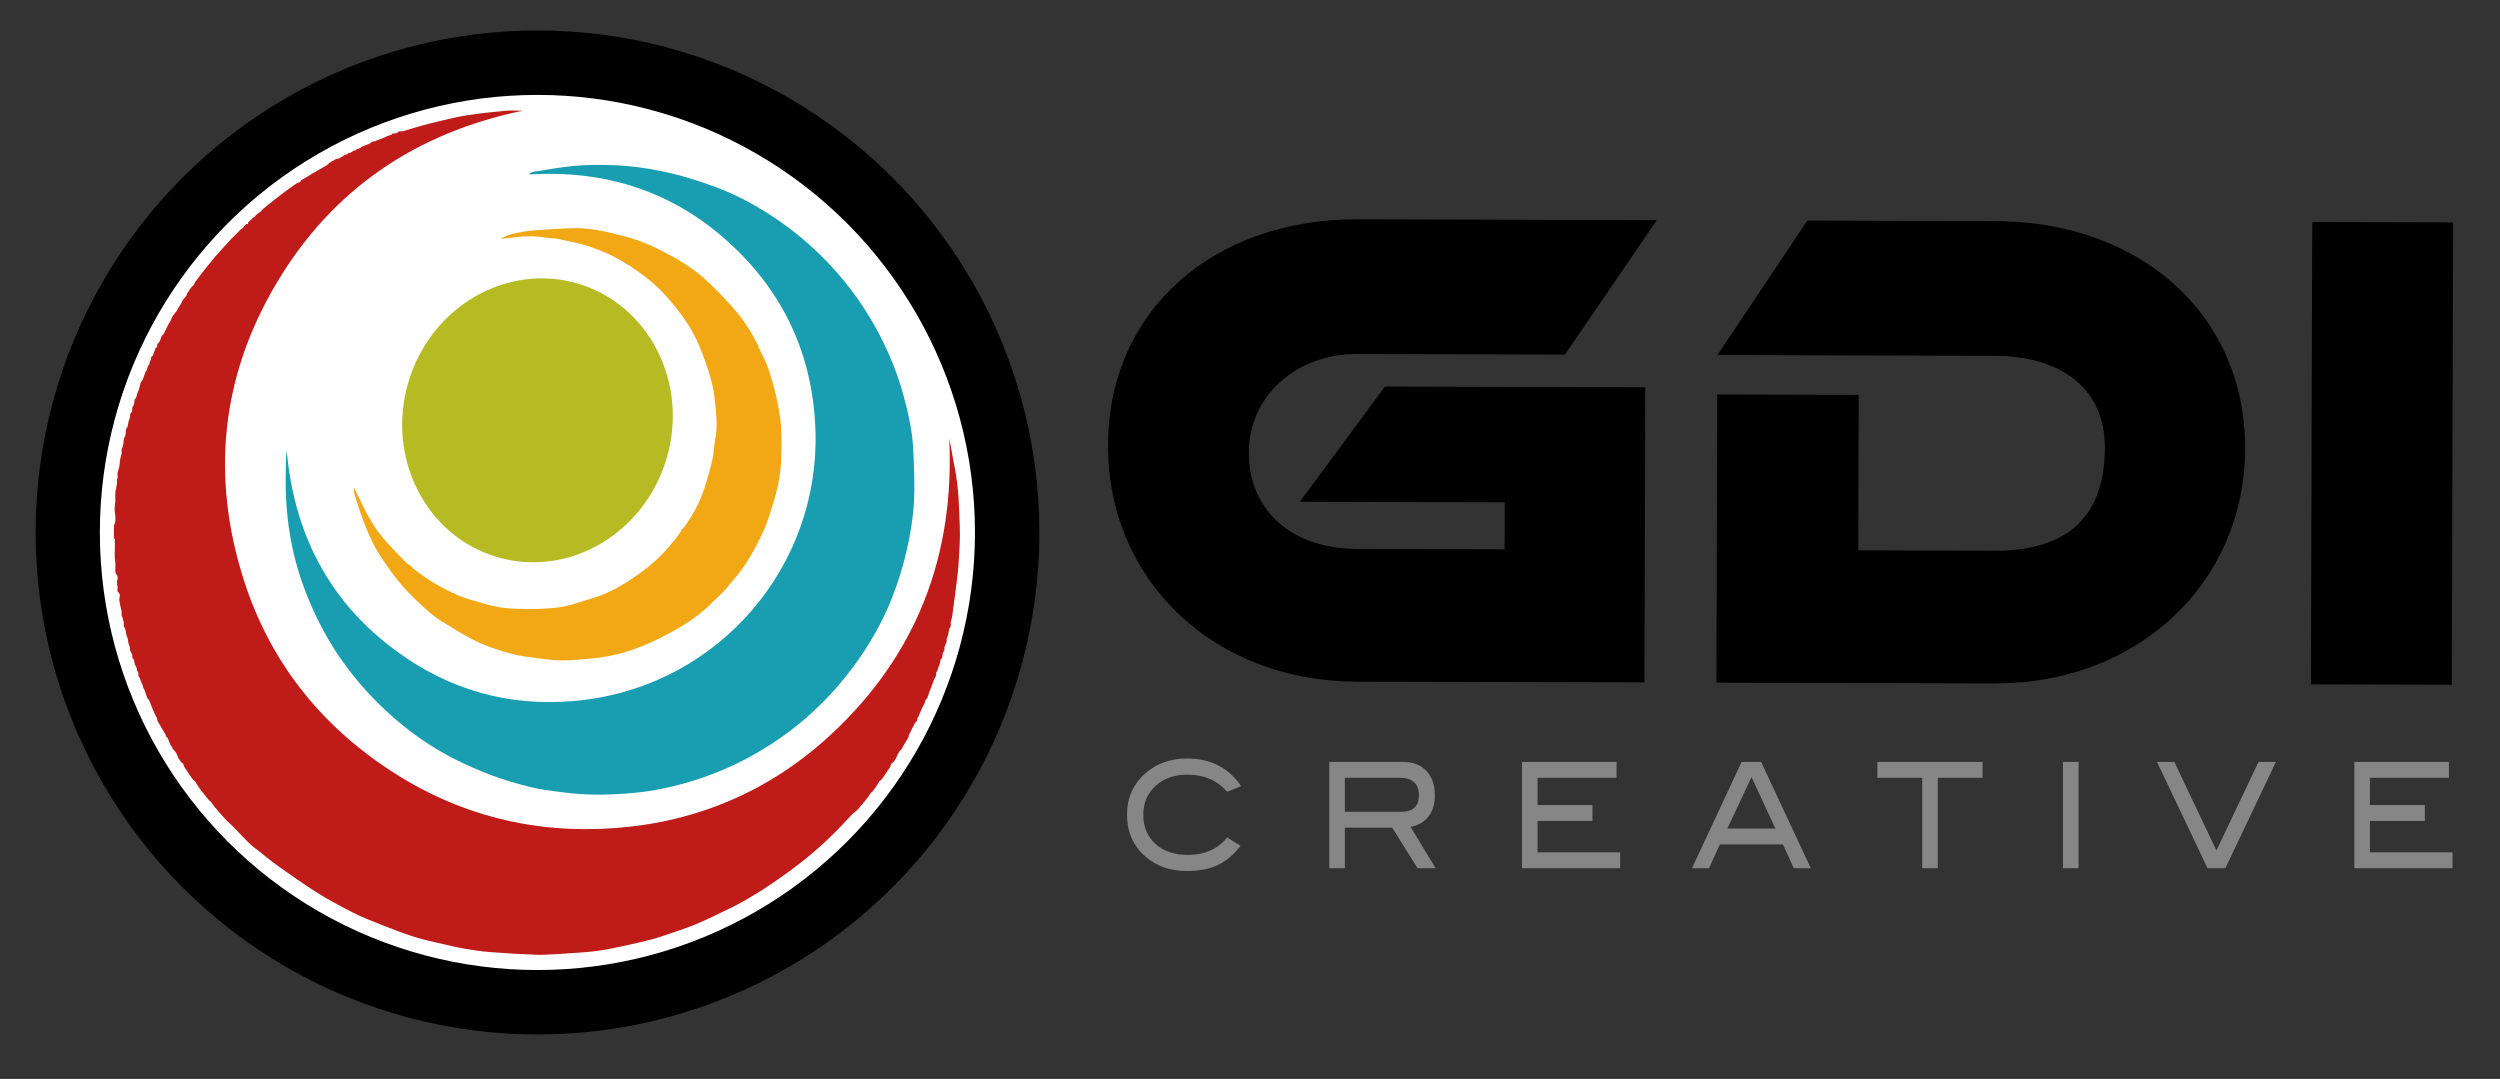 <?xml version="1.0" encoding="utf-8"?>
<!-- Generator: Adobe Illustrator 25.4.1, SVG Export Plug-In . SVG Version: 6.00 Build 0)  -->
<svg version="1.1" id="Layer_1" xmlns="http://www.w3.org/2000/svg" xmlns:xlink="http://www.w3.org/1999/xlink" x="0px" y="0px"
	 viewBox="0 0 586.89 253.28" style="enable-background:new 0 0 586.89 253.28;" xml:space="preserve">
<rect x="0" y="0" width="586.89" height="253.28" fill="#333333" stroke="none"/>
<style type="text/css">
	.st0{fill:#FFFFFF;}
	.st1{enable-background:new    ;}
	.st2{fill:#BF1B18;}
	.st3{fill:#189DB1;}
	.st4{fill:#F2A714;}
	.st5{fill:#B6BB24;}
	.st6{opacity:0.84;}
	.st7{fill:#969696;}
</style>
<ellipse cx="126.18" cy="125" rx="117.82" ry="117.85"/>
<circle class="st0" cx="126.16" cy="125" r="102.72"/>
<g class="st1">
	<path d="M318.35,160.02c-33.64-0.1-58.33-24.01-58.24-55.49c0.09-31.8,24.91-53.14,58.55-53.05l70.28,0.2l-21.56,31.57l-48.81-0.14
		c-14.31-0.04-25.36,9.82-25.4,23.13c-0.04,13.79,10.39,22.58,25.27,22.62l34.78,0.1l0.03-11.03l-48.1-0.14l19.97-27.04l61.12,0.17
		l-0.2,69.27L318.35,160.02z"/>
	<path d="M402.94,160.26l0.19-67.65l33.21,0.09l-0.1,36.5l32.06,0.09c15.03,0.04,25.78-6.25,25.83-24.1
		c0.04-14.76-11.25-21.61-25.7-21.65l-65.27-0.19l21.13-31.57l44.23,0.13c34.07,0.1,58.63,22.07,58.54,53.38
		c-0.09,31.47-25.06,55.25-58.85,55.15L402.94,160.26z"/>
	<path d="M542.5,160.65l0.31-108.53l33.07,0.09l-0.31,108.53L542.5,160.65z"/>
</g>
<path class="st2" d="M93.45,30.92c0.11-0.03,0.22-0.05,0.34-0.08c0.3-0.02,0.61,0.02,0.89-0.06c1.37-0.39,2.72-0.84,4.1-1.22
	c1.59-0.44,3.18-0.85,4.79-1.22c2.02-0.46,4.03-0.97,6.07-1.28c2.94-0.44,5.9-0.78,8.87-1.05c1.38-0.13,2.78-0.02,4.18-0.02
	C97.67,31.2,78.12,44.34,65,66.33c-13.16,22.06-15.53,45.65-7.71,69.99c6.03,18.79,17.69,33.62,34.22,44.48
	c16.12,10.59,33.94,15.04,53.08,13.58c19.27-1.47,36.27-8.77,50.46-21.92c20.17-18.69,29.09-42.06,27.79-69.48
	c0.52,2.32,0.83,4.63,1.3,6.91c0.93,4.6,1.02,9.28,1.18,13.93c0.1,3.01-0.12,6.03-0.33,9.04c-0.16,2.28-0.51,4.54-0.79,6.81
	c-0.21,1.7-0.45,3.4-0.68,5.09c-0.12,0.49-0.24,0.98-0.36,1.46c0.03,0.12,0.05,0.23,0.08,0.35c-0.04,0.24-0.08,0.49-0.13,0.73
	c-0.04-0.03-0.08-0.03-0.13,0c-0.06,0.19-0.13,0.38-0.19,0.57c-0.08,0.41-0.16,0.82-0.23,1.24c-0.11,0.32-0.22,0.63-0.33,0.95
	c0.01,0.12,0.02,0.23,0.03,0.35c-0.02,0.12-0.04,0.24-0.06,0.36c-0.05,0.1-0.1,0.21-0.15,0.31c-0.12,0.32-0.24,0.64-0.36,0.96
	c0.01,0.13,0.03,0.25,0.04,0.38c-0.03,0.17-0.06,0.34-0.1,0.51c-0.04-0.03-0.07-0.03-0.11,0c-0.06,0.13-0.13,0.26-0.19,0.38
	c-0.05,0.31-0.09,0.62-0.14,0.93c-0.02,0.11-0.05,0.22-0.07,0.33c-0.05-0.03-0.09-0.03-0.14,0c-0.06,0.12-0.12,0.25-0.18,0.37
	c-0.08,0.36-0.16,0.71-0.24,1.07c-0.11,0.25-0.21,0.5-0.32,0.75c-0.06,0.23-0.12,0.47-0.17,0.7c-0.09,0.13-0.19,0.26-0.28,0.39
	c-0.02,0.25-0.04,0.5-0.05,0.74c-0.03,0.11-0.05,0.22-0.08,0.33c-0.04-0.03-0.08-0.03-0.12,0c-0.13,0.31-0.25,0.61-0.38,0.92
	c-0.06,0.18-0.11,0.35-0.17,0.53c-0.07,0.13-0.13,0.26-0.2,0.38c-0.06,0.23-0.12,0.45-0.18,0.68c-0.12,0.26-0.25,0.52-0.37,0.78
	c-0.05,0.17-0.1,0.35-0.15,0.52c-0.09,0.25-0.19,0.51-0.28,0.76c-0.05,0.17-0.09,0.34-0.14,0.51c-0.04-0.03-0.08-0.04-0.12-0.01
	c-0.1,0.13-0.2,0.26-0.3,0.38c-0.08,0.3-0.17,0.59-0.25,0.89c-0.09,0.13-0.18,0.25-0.27,0.38c-0.39,0.9-0.78,1.79-1.16,2.69
	c-0.06,0.07-0.13,0.14-0.19,0.21c-0.02,0.16-0.04,0.32-0.05,0.48c-0.04,0.12-0.08,0.24-0.12,0.36c-0.06,0.02-0.13,0.04-0.19,0.06
	c-0.09,0.13-0.18,0.25-0.27,0.38c-0.39,0.78-0.79,1.57-1.18,2.35c-0.08,0.13-0.15,0.26-0.23,0.38c0,0.1,0,0.19,0,0.29
	c-0.04,0.12-0.09,0.24-0.13,0.35c-0.44,0.73-0.88,1.46-1.31,2.19c-0.05,0.12-0.1,0.23-0.15,0.35c-0.18,0.2-0.36,0.4-0.54,0.6
	c-0.18,0.31-0.37,0.62-0.55,0.92c-0.08,0.2-0.16,0.4-0.24,0.6c-0.04,0.08-0.08,0.16-0.12,0.24c-0.13,0.18-0.26,0.37-0.39,0.55
	c-0.03,0.07-0.05,0.13-0.08,0.2c-0.07,0.05-0.14,0.1-0.22,0.15c-0.11,0.08-0.22,0.17-0.33,0.25c-0.1,0.26-0.2,0.52-0.3,0.78
	c-0.04,0.08-0.08,0.16-0.13,0.24c-0.13,0.18-0.27,0.36-0.4,0.54c-0.03,0.06-0.07,0.12-0.1,0.18c-0.33,0.48-0.66,0.97-0.99,1.45
	c-0.03,0.06-0.07,0.12-0.1,0.18c-0.09,0.11-0.18,0.21-0.27,0.32l-0.05,0.07c-0.08,0.06-0.16,0.13-0.25,0.19
	c-0.07,0.07-0.15,0.14-0.22,0.2c-0.32,0.5-0.63,1-0.95,1.5c-0.02,0.03-0.04,0.06-0.07,0.08c-0.09,0.13-0.17,0.25-0.26,0.38
	c-0.14,0.19-0.28,0.37-0.42,0.56l-0.03-0.04h-0.05c-0.13,0.15-0.27,0.29-0.4,0.44c-0.13,0.22-0.26,0.44-0.39,0.66
	c-0.04,0.06-0.07,0.12-0.11,0.18c-0.09,0.1-0.19,0.2-0.28,0.3c-0.21,0.26-0.41,0.53-0.62,0.79c-0.32,0.38-0.64,0.75-0.96,1.13
	c-0.02,0.05-0.06,0.1-0.09,0.15c-0.14,0.15-0.28,0.29-0.42,0.44c-0.06,0.08-0.13,0.16-0.19,0.25c-0.03-0.04-0.05-0.08-0.08-0.11
	c-0.02,0.08-0.05,0.16-0.07,0.24l-0.01,0.01c-0.36,0.29-0.77,0.53-1.08,0.87c-3.41,3.78-7.05,7.32-11.01,10.5
	c-2.41,1.93-4.92,3.75-7.47,5.5c-2.24,1.54-4.56,2.97-6.91,4.32c-1.94,1.11-3.99,2.05-6.01,3.03c-1.71,0.83-3.43,1.66-5.19,2.39
	c-1.54,0.64-3.12,1.17-4.7,1.71c-1.75,0.6-3.5,1.25-5.29,1.74c-2.36,0.64-4.76,1.18-7.15,1.69c-2.2,0.47-4.4,0.94-6.63,1.21
	c-2.56,0.31-5.16,0.41-7.74,0.6c-0.12,0.01-0.24,0.03-0.36,0.03c-1.86,0.07-3.73,0.26-5.59,0.2c-3.63-0.13-7.27-0.35-10.89-0.63
	c-1.94-0.15-3.88-0.42-5.8-0.76c-2.15-0.38-4.28-0.88-6.4-1.38c-2.01-0.47-4.03-0.92-5.99-1.56c-2.55-0.83-5.06-1.8-7.55-2.79
	c-2.18-0.87-4.38-1.73-6.47-2.79c-2.85-1.45-5.69-2.97-8.4-4.67c-3.14-1.97-6.16-4.13-9.19-6.27c-1.59-1.12-3.08-2.39-4.61-3.59
	c-0.4-0.3-0.81-0.61-1.21-0.91c-0.24-0.22-0.48-0.43-0.72-0.65c-0.1-0.09-0.2-0.19-0.3-0.28c-0.03-0.01-0.06-0.03-0.08-0.06
	c-1.32-1.36-2.63-2.73-3.95-4.08c-0.33-0.33-0.7-0.62-1.05-0.94c-0.03-0.02-0.05-0.04-0.06-0.08c-0.3-0.33-0.61-0.66-0.91-0.99
	l-0.02-0.03c-0.21-0.24-0.42-0.48-0.63-0.72c-0.03-0.02-0.06-0.04-0.08-0.07c-0.09-0.1-0.19-0.19-0.28-0.29
	c-0.06-0.09-0.12-0.18-0.18-0.27c-0.08-0.09-0.16-0.18-0.25-0.27c-0.04-0.03-0.07-0.07-0.09-0.11c-0.14-0.15-0.28-0.29-0.42-0.44
	c-0.04-0.05-0.07-0.1-0.1-0.15c-0.24-0.35-0.48-0.71-0.73-1.06c-0.19-0.15-0.38-0.31-0.56-0.46c-0.1-0.13-0.19-0.27-0.29-0.4
	c-0.09-0.1-0.19-0.19-0.28-0.29c-0.04-0.06-0.07-0.12-0.11-0.18c-0.15-0.18-0.31-0.36-0.46-0.54c-0.03-0.05-0.07-0.11-0.1-0.16
	c-0.15-0.19-0.3-0.38-0.45-0.56c-0.09-0.12-0.18-0.24-0.27-0.35c-0.09-0.12-0.17-0.25-0.26-0.37c-0.03-0.02-0.06-0.05-0.07-0.08
	c-0.32-0.5-0.63-1-0.95-1.5c-0.07-0.07-0.15-0.14-0.22-0.2c-0.08-0.06-0.16-0.13-0.25-0.19l-0.05-0.07
	c-0.09-0.11-0.18-0.22-0.27-0.32c-0.04-0.06-0.07-0.12-0.11-0.18c-0.33-0.48-0.66-0.97-0.99-1.45c-0.03-0.06-0.07-0.12-0.1-0.18
	c-0.13-0.18-0.27-0.37-0.4-0.55c-0.04-0.08-0.08-0.16-0.12-0.24c-0.1-0.26-0.21-0.52-0.31-0.78c-0.11-0.09-0.21-0.17-0.32-0.26
	c-0.05-0.02-0.09-0.03-0.14-0.02c-0.05-0.11-0.1-0.23-0.15-0.34c-0.13-0.18-0.26-0.37-0.39-0.55c-0.04-0.08-0.08-0.16-0.12-0.24
	c-0.14-0.32-0.28-0.64-0.42-0.96c-0.13-0.19-0.25-0.37-0.38-0.56c-0.07-0.07-0.14-0.13-0.21-0.2c-0.03-0.04-0.06-0.07-0.08-0.12
	c-0.08-0.09-0.16-0.18-0.23-0.28c-0.05-0.12-0.1-0.24-0.15-0.35c-0.13-0.18-0.26-0.37-0.39-0.55c-0.05-0.12-0.1-0.24-0.15-0.37
	c-0.15-0.4-0.31-0.8-0.46-1.19c-0.14-0.14-0.29-0.27-0.43-0.41l-0.02-0.02c0-0.1,0-0.19,0-0.29c-0.08-0.13-0.15-0.25-0.23-0.38
	c-0.55-0.93-1.09-1.86-1.64-2.79c-0.04-0.12-0.08-0.24-0.13-0.36c-0.02-0.16-0.04-0.32-0.05-0.48c-0.06-0.07-0.13-0.14-0.19-0.21
	c-0.17-0.35-0.34-0.7-0.51-1.05c-0.13-0.3-0.25-0.6-0.38-0.9c-0.26-0.67-0.53-1.33-0.79-2c-0.1-0.13-0.2-0.26-0.29-0.38
	c-0.04-0.03-0.08-0.03-0.12,0.01c-0.05-0.17-0.1-0.34-0.14-0.51c-0.09-0.25-0.19-0.51-0.28-0.76c-0.05-0.17-0.1-0.35-0.15-0.52
	c-0.13-0.26-0.25-0.52-0.38-0.77c-0.06-0.23-0.12-0.46-0.18-0.68c-0.07-0.13-0.13-0.25-0.2-0.38l0,0c-0.18-0.49-0.37-0.98-0.55-1.46
	c-0.04-0.03-0.08-0.03-0.12,0c-0.03-0.11-0.06-0.22-0.09-0.33c-0.02-0.25-0.04-0.5-0.05-0.74c-0.09-0.13-0.19-0.26-0.28-0.39
	c-0.04-0.23-0.07-0.47-0.11-0.7c-0.13-0.25-0.26-0.5-0.39-0.75c-0.08-0.36-0.16-0.71-0.24-1.07c-0.06-0.12-0.12-0.25-0.18-0.37
	c-0.05-0.03-0.09-0.03-0.14,0c-0.02-0.11-0.05-0.22-0.07-0.33c0.01-0.13,0.02-0.26,0.03-0.39c-0.12-0.31-0.24-0.62-0.37-0.92
	c-0.04-0.03-0.08-0.03-0.11,0c-0.03-0.17-0.06-0.34-0.1-0.51c0.01-0.13,0.03-0.25,0.04-0.38c-0.12-0.32-0.24-0.64-0.35-0.96
	c-0.07-0.41-0.14-0.81-0.21-1.22c-0.1-0.25-0.19-0.5-0.29-0.75c-0.08-0.41-0.16-0.82-0.23-1.24c-0.06-0.19-0.13-0.38-0.19-0.57
	c-0.04-0.03-0.09-0.03-0.13,0c-0.04-0.22-0.07-0.45-0.11-0.67c0.02-0.13,0.04-0.27,0.06-0.4c-0.12-0.44-0.24-0.87-0.35-1.31
	c-0.05-0.11-0.1-0.22-0.15-0.33c-0.02-0.12-0.04-0.24-0.05-0.36c0.01-0.24,0.01-0.48,0.02-0.72c-0.12-0.5-0.24-1-0.35-1.5
	c-0.01-0.11-0.01-0.21-0.02-0.32c-0.05-0.15-0.09-0.3-0.14-0.45c-0.01-0.27-0.01-0.54-0.02-0.81c0.22-0.6,0.17-1.13-0.41-1.52
	c-0.02-0.17-0.03-0.33-0.05-0.5c0.03-0.18,0.05-0.35,0.08-0.53c-0.05-0.21-0.09-0.42-0.14-0.63c-0.01-0.27-0.02-0.54-0.02-0.82
	c0.21-0.68,0.27-1.32-0.36-1.84c-0.02-0.29-0.04-0.58-0.06-0.86c0.01-0.43,0.03-0.86,0.04-1.3c-0.05-0.51-0.1-1.01-0.16-1.52
	c0-0.22-0.01-0.43-0.01-0.65c0.02-1.21,0.05-2.42,0.06-3.63c0-0.08-0.16-0.16-0.25-0.23c0-1,0-2,0-3c0.59-1.14,0.31-2.32,0.18-3.5
	c0-0.28,0.01-0.56,0.01-0.83c0.05-0.51,0.1-1.01,0.16-1.52c-0.01-0.43-0.03-0.87-0.04-1.3c0.02-0.35,0.05-0.69,0.07-1.04
	c0.05-0.13,0.1-0.26,0.15-0.38c0-0.11,0.01-0.22,0.01-0.33c0.06-0.31,0.12-0.63,0.18-0.94c0.01-0.33,0.02-0.66,0.03-0.99
	c0.04-0.15,0.09-0.3,0.13-0.45c-0.01-0.37-0.02-0.73-0.03-1.1c0-0.04,0.01-0.07,0.03-0.11c0.13-0.45,0.26-0.89,0.39-1.34
	c0.07-0.58,0.13-1.17,0.2-1.75c0.11-0.44,0.22-0.88,0.34-1.33c0-0.3,0-0.6,0-0.9c0.02-0.12,0.04-0.25,0.05-0.37
	c0.05-0.05,0.09-0.1,0.14-0.15c0.06-0.19,0.13-0.39,0.19-0.58c0.04-0.43,0.09-0.86,0.13-1.29c0.02-0.17,0.05-0.34,0.07-0.51
	l0.07,0.02l0.07-0.02c0.07-0.25,0.15-0.5,0.22-0.75c0.03-0.31,0.06-0.63,0.08-0.94c0.03-0.16,0.06-0.33,0.09-0.49l0.07,0.02
	l0.08-0.02c0.06-0.19,0.13-0.37,0.19-0.56c0.06-0.35,0.13-0.7,0.19-1.04c0.11-0.31,0.23-0.63,0.34-0.94c0-0.18,0-0.37,0-0.55
	c0.02-0.12,0.04-0.23,0.06-0.35l0.07,0.02l0.06-0.03c0.1-0.18,0.2-0.36,0.31-0.55c0.01-0.25,0.01-0.5,0.02-0.76
	c0.02-0.11,0.05-0.22,0.07-0.33l0.08,0.02l0.07-0.03c0.07-0.18,0.14-0.37,0.2-0.55c0.04-0.31,0.08-0.62,0.12-0.93
	c0.03-0.11,0.05-0.21,0.08-0.32l0.07,0.03l0.07-0.02c0.06-0.13,0.12-0.25,0.19-0.38c0.06-0.24,0.12-0.48,0.18-0.72
	c0.13-0.31,0.26-0.61,0.38-0.92c0.13-0.46,0.26-0.93,0.38-1.39c0.04-0.18,0.09-0.35,0.13-0.53c0.07-0.07,0.14-0.14,0.21-0.2
	c0.09-0.14,0.18-0.28,0.27-0.41c0.21-0.6,0.41-1.2,0.62-1.81c0.1-0.12,0.19-0.25,0.29-0.37c0.09-0.3,0.17-0.6,0.26-0.9
	c0.09-0.12,0.19-0.24,0.28-0.37c0.09-0.3,0.17-0.6,0.26-0.9c0.07-0.12,0.13-0.25,0.2-0.37c0-0.12-0.01-0.23-0.01-0.35
	c0.03-0.08,0.07-0.17,0.1-0.25c0.13-0.1,0.25-0.2,0.37-0.31c0.16-0.46,0.31-0.92,0.47-1.38c0.04-0.12,0.09-0.24,0.13-0.36
	c0.06-0.02,0.12-0.05,0.18-0.07c0.07-0.13,0.14-0.25,0.21-0.38c0-0.1,0-0.21,0-0.31c0.02-0.06,0.05-0.12,0.07-0.17
	c0.17-0.2,0.35-0.4,0.52-0.6c0.13-0.38,0.26-0.76,0.39-1.14c0.04-0.1,0.08-0.2,0.12-0.3l0.07,0.02l0.07-0.02
	c0.1-0.12,0.2-0.25,0.3-0.37c0.26-0.54,0.52-1.08,0.79-1.61c0.12-0.25,0.24-0.49,0.37-0.74l0,0c0.12-0.18,0.24-0.37,0.37-0.55
	c0.14-0.33,0.28-0.66,0.42-0.99c0.04-0.07,0.07-0.14,0.11-0.21c0.24-0.32,0.49-0.64,0.73-0.96c0.06-0.07,0.12-0.13,0.18-0.2
	c0.24-0.43,0.48-0.85,0.73-1.28c0.12-0.18,0.24-0.36,0.36-0.54c0.14-0.28,0.27-0.57,0.41-0.85l0.02-0.02
	c0.22-0.26,0.43-0.51,0.65-0.77l0.01-0.01c0.08-0.12,0.16-0.25,0.24-0.37c0-0.08,0.01-0.16,0.01-0.23c0.04-0.07,0.08-0.15,0.12-0.22
	c0.13-0.18,0.27-0.36,0.4-0.55c0.03-0.06,0.06-0.12,0.08-0.18c0.15-0.19,0.29-0.39,0.44-0.58c0.02-0.04,0.05-0.07,0.09-0.1
	c0.15-0.16,0.31-0.31,0.46-0.47c0.13-0.22,0.25-0.44,0.38-0.66c0.03-0.06,0.06-0.13,0.09-0.19c0.15-0.19,0.3-0.37,0.45-0.56
	c0.03-0.06,0.07-0.11,0.1-0.17c0.09-0.11,0.19-0.22,0.28-0.33c0.05-0.07,0.09-0.14,0.14-0.22c0.44-0.57,0.89-1.14,1.33-1.71
	c0.08-0.1,0.15-0.19,0.23-0.29c0.46-0.55,0.91-1.1,1.37-1.64c0.03-0.06,0.07-0.11,0.1-0.17c0.21-0.25,0.41-0.5,0.62-0.75
	c0.1-0.11,0.2-0.22,0.31-0.33c0.15-0.16,0.3-0.33,0.45-0.49c0.06-0.09,0.12-0.18,0.18-0.26c0.11-0.11,0.23-0.22,0.34-0.34
	c0.18-0.2,0.37-0.41,0.55-0.61c0.34-0.38,0.69-0.75,1.03-1.13c0.03-0.03,0.06-0.05,0.1-0.06c0.11-0.12,0.21-0.23,0.31-0.35
	c0.07-0.09,0.14-0.18,0.21-0.27c0.1-0.11,0.21-0.21,0.31-0.32l0.02-0.02c0.13-0.13,0.26-0.27,0.39-0.4
	c0.02-0.04,0.05-0.07,0.09-0.09c0.15-0.15,0.3-0.3,0.46-0.45c0.02-0.04,0.05-0.07,0.09-0.1c0.13-0.13,0.27-0.27,0.4-0.4l0.01-0.01
	c0.18-0.18,0.35-0.35,0.53-0.53l0.01-0.01c0.13-0.14,0.26-0.27,0.4-0.41c0.02-0.04,0.05-0.06,0.09-0.08
	c0.07-0.02,0.14-0.03,0.21-0.05c0.07-0.07,0.14-0.14,0.21-0.21c0.02-0.07,0.03-0.13,0.05-0.2c0.02-0.04,0.05-0.07,0.08-0.09
	c0.09-0.09,0.18-0.18,0.27-0.27c0.1-0.07,0.19-0.14,0.29-0.21c0.11,0.03,0.23,0.06,0.34,0.09c0-0.14-0.01-0.27-0.01-0.41
	c0.03-0.05,0.07-0.09,0.11-0.13c0.36-0.33,0.72-0.66,1.08-0.99c0.14-0.09,0.27-0.18,0.41-0.27c0.03,0,0.05-0.01,0.08-0.01
	c-0.03,0.01-0.05,0.01-0.08,0.02c0.04-0.07,0.08-0.14,0.12-0.21c0.12-0.11,0.23-0.23,0.35-0.34l0.02-0.02
	c0.12-0.1,0.24-0.19,0.36-0.29l0.05-0.06c0.15-0.07,0.29-0.14,0.44-0.21c0.1-0.13,0.2-0.27,0.29-0.4c0.04-0.05,0.08-0.09,0.13-0.12
	c0.18-0.16,0.36-0.31,0.54-0.47c0.05-0.04,0.1-0.07,0.15-0.1c0.12-0.11,0.25-0.21,0.37-0.32l0.02-0.02c0.24-0.2,0.48-0.4,0.73-0.6
	c0.07-0.04,0.13-0.08,0.19-0.11c0.18-0.15,0.35-0.3,0.53-0.45c0.02-0.03,0.05-0.06,0.08-0.07c0.09-0.09,0.19-0.17,0.29-0.26
	c0.06-0.04,0.12-0.08,0.19-0.12c0.42-0.32,0.84-0.64,1.26-0.97c0.07-0.04,0.14-0.08,0.21-0.12c0.11-0.1,0.22-0.2,0.33-0.29
	c0.05-0.03,0.1-0.06,0.16-0.1c0.19-0.15,0.38-0.3,0.57-0.45c0.13-0.08,0.27-0.16,0.4-0.25c0.11-0.1,0.22-0.19,0.32-0.29
	c0.06-0.03,0.12-0.06,0.18-0.09c0.43-0.31,0.85-0.61,1.28-0.92c0.08-0.05,0.16-0.1,0.23-0.15c0.26-0.1,0.52-0.2,0.78-0.3
	c0.09-0.11,0.17-0.22,0.26-0.33v-0.05l-0.04-0.03c0.14-0.07,0.27-0.14,0.41-0.22c0.46-0.26,0.92-0.53,1.38-0.79
	c0.25-0.17,0.51-0.34,0.76-0.51c1.2-0.69,2.39-1.38,3.59-2.07c0.13-0.1,0.25-0.2,0.38-0.31c0.03-0.05,0.03-0.09,0-0.14
	c0.14-0.06,0.27-0.12,0.41-0.19c0.12-0.09,0.24-0.18,0.37-0.27c0.1-0.04,0.21-0.08,0.31-0.12c0.2-0.12,0.4-0.25,0.6-0.37
	c0.1-0.04,0.2-0.08,0.31-0.12c0.12,0.02,0.23,0.03,0.35,0.05c0.12-0.1,0.25-0.19,0.37-0.29c0.18-0.08,0.36-0.16,0.53-0.24
	c0.12-0.1,0.25-0.21,0.37-0.31c0.24-0.07,0.48-0.15,0.72-0.22c0.13-0.1,0.26-0.21,0.39-0.31c0.17-0.04,0.34-0.07,0.51-0.11
	c0.19-0.14,0.38-0.27,0.56-0.41c0.18-0.04,0.35-0.08,0.53-0.12c0.12-0.09,0.24-0.19,0.37-0.28c0.24-0.08,0.48-0.16,0.72-0.25
	c0.12-0.1,0.25-0.2,0.37-0.3c0.6-0.24,1.2-0.48,1.81-0.72c0.12-0.06,0.24-0.13,0.36-0.19c0.03-0.07,0.05-0.13,0.08-0.2
	c0.12-0.04,0.24-0.07,0.36-0.11c0.16-0.01,0.32-0.03,0.48-0.04c0.12-0.06,0.24-0.13,0.36-0.19c0.6-0.23,1.21-0.47,1.81-0.7
	c0.26-0.12,0.52-0.25,0.78-0.37c0.05,0.01,0.09,0,0.14-0.02c0.31-0.12,0.62-0.24,0.92-0.36c0.03-0.05,0.03-0.09-0.01-0.14
	c0.11-0.03,0.21-0.06,0.32-0.08c0.25-0.01,0.5-0.02,0.75-0.03c0.13-0.1,0.26-0.2,0.38-0.3C93.49,31,93.49,30.96,93.45,30.92z"/>
<path class="st3" d="M67.31,105.81c1.85,20.67,10.93,37.17,28.23,48.78c12.56,8.43,26.58,11.56,41.53,9.73
	c32.03-3.91,55.29-31.51,54.37-62.99c-0.52-17.76-7.38-32.71-20.53-44.59c-13.18-11.9-28.86-16.85-46.52-15.79
	c-0.03-0.08-0.05-0.17-0.08-0.25c0.34-0.13,0.67-0.34,1.03-0.39c3.16-0.48,6.31-1.08,9.48-1.37c2.76-0.25,5.56-0.26,8.33-0.19
	c2.56,0.07,5.13,0.27,7.66,0.65c2.91,0.44,5.82,0.99,8.66,1.76c3.07,0.83,6.11,1.84,9.09,2.97c4.32,1.64,8.37,3.82,12.26,6.33
	c5.22,3.37,9.94,7.33,14.17,11.87c4.49,4.81,8.25,10.13,11.32,15.94c2.47,4.68,4.44,9.56,5.82,14.65c1.14,4.19,2.09,8.44,2.27,12.79
	c0.17,4.13,0.39,8.27,0.14,12.39c-0.22,3.68-0.83,7.37-1.65,10.97c-0.82,3.62-1.92,7.21-3.25,10.68c-1.83,4.78-4.23,9.3-7.08,13.58
	c-3.3,4.95-7.09,9.46-11.43,13.5c-4.76,4.44-10.05,8.15-15.8,11.21c-4.6,2.45-9.4,4.35-14.4,5.78c-3.88,1.11-7.85,1.9-11.88,2.29
	c-5.73,0.56-11.45,0.65-17.17-0.14c-2.44-0.34-4.91-0.61-7.3-1.19c-3.06-0.75-6.11-1.63-9.06-2.73c-3.12-1.17-6.2-2.52-9.16-4.04
	c-5.25-2.69-10.04-6.07-14.46-9.99s-8.34-8.29-11.73-13.12c-3.1-4.42-5.64-9.16-7.71-14.16c-1.92-4.63-3.36-9.41-4.24-14.33
	c-0.56-3.13-0.9-6.32-1.07-9.5c-0.18-3.16-0.03-6.34-0.01-9.5C67.16,106.88,67.26,106.34,67.31,105.81z"/>
<path class="st4" d="M159.8,124.8c0.08-0.17,0.15-0.34,0.23-0.51c0.27-0.27,0.6-0.5,0.81-0.8c1.82-2.64,3.36-5.45,4.39-8.49
	c0.81-2.4,1.48-4.85,2.06-7.32c0.33-1.39,0.28-2.87,0.57-4.28c0.72-3.5,0.2-6.97-0.17-10.43c-0.21-1.97-0.75-3.94-1.36-5.83
	c-0.79-2.44-1.65-4.88-2.73-7.2c-1.32-2.85-3.09-5.45-5.07-7.92c-2.22-2.77-4.66-5.29-7.5-7.38c-2.05-1.51-4.19-2.95-6.44-4.14
	c-2.18-1.15-4.5-2.06-6.84-2.82c-2.23-0.72-4.56-1.12-6.87-1.61c-0.79-0.17-1.63-0.08-2.42-0.23c-2.91-0.55-5.81-0.41-8.71,0
	c-0.74,0.1-1.49,0.14-2.24,0.2c1.04-0.56,2.06-1,3.12-1.22c1.61-0.34,3.25-0.64,4.88-0.76c3.3-0.25,6.6-0.45,9.91-0.5
	c1.73-0.02,3.47,0.25,5.19,0.53c1.58,0.26,3.15,0.66,4.7,1.06c1.57,0.4,3.15,0.79,4.66,1.35c1.73,0.64,3.44,1.4,5.08,2.24
	c2.06,1.05,4.11,2.14,6.04,3.41c1.8,1.19,3.55,2.51,5.1,4.01c2.43,2.33,4.81,4.74,6.94,7.34c2.03,2.49,3.77,5.23,5.07,8.21
	c0.72,1.64,1.63,3.21,2.2,4.9c0.79,2.35,1.45,4.76,1.98,7.18c0.47,2.16,0.85,4.36,0.99,6.56c0.17,2.59,0.11,5.2,0.01,7.8
	c-0.06,1.64-0.28,3.3-0.59,4.91c-0.34,1.79-0.8,3.56-1.34,5.3c-0.66,2.13-1.31,4.28-2.23,6.3c-1.16,2.53-2.44,5.02-3.94,7.36
	c-1.37,2.14-3.07,4.08-4.7,6.04c-0.86,1.03-1.9,1.92-2.85,2.88c-2.49,2.51-5.26,4.66-8.31,6.43c-2.11,1.23-4.29,2.35-6.51,3.38
	c-1.75,0.82-3.57,1.49-5.4,2.1c-1.44,0.48-2.93,0.85-4.42,1.14c-1.56,0.3-3.14,0.51-4.72,0.65c-2.12,0.2-4.26,0.41-6.39,0.4
	c-1.88-0.01-3.77-0.26-5.65-0.5c-2.01-0.26-4.05-0.49-6-1c-3.3-0.87-6.57-1.93-9.59-3.54c-2.4-1.28-4.74-2.68-7.04-4.14
	c-1.29-0.82-2.52-1.76-3.65-2.79c-1.94-1.79-3.92-3.58-5.63-5.58c-1.87-2.19-3.54-4.55-5.13-6.96c-1.09-1.66-1.97-3.49-2.79-5.31
	c-0.81-1.79-1.46-3.66-2.12-5.52c-0.5-1.41-0.9-2.85-1.31-4.29c-0.07-0.26,0.03-0.58,0.05-0.93c1.13,2.29,2.11,4.5,3.29,6.61
	c0.96,1.72,2.02,3.42,3.27,4.93c1.77,2.12,3.74,4.07,5.66,6.06c0.3,0.31,0.74,0.48,1.12,0.71l0,0c0.17,0.23,0.3,0.52,0.53,0.68
	c1.53,1.1,3.01,2.27,4.63,3.23c1.93,1.14,3.91,2.21,5.97,3.09c1.77,0.76,3.68,1.2,5.53,1.77c2.71,0.84,5.49,1.3,8.32,1.36
	c1.93,0.04,3.87,0.08,5.8-0.01c1.86-0.1,3.73-0.22,5.54-0.61c2.13-0.46,4.19-1.25,6.29-1.86c3.15-0.93,6.03-2.46,8.75-4.22
	c3.88-2.5,7.41-5.47,10.28-9.13C158.74,126.37,159.26,125.57,159.8,124.8z"/>
<ellipse transform="matrix(0.285 -0.959 0.959 0.285 -4.415 191.477)" class="st5" cx="126.1" cy="98.7" rx="33.45" ry="31.59"/>
<g class="st6">
	<g class="st1">
		<path class="st7" d="M291.36,184.55l-3.31,1.34c-2.23-2.69-5.35-4.03-9.36-4.03c-3.04,0-5.52,0.88-7.43,2.65
			c-1.92,1.77-2.87,4.02-2.87,6.75c0,2.83,0.95,5.1,2.84,6.84c1.89,1.73,4.45,2.6,7.68,2.6c3.89,0,6.95-1.37,9.18-4.1l3.13,1.96
			c-1.58,2.09-3.37,3.6-5.37,4.53c-2,0.93-4.38,1.39-7.16,1.39c-3.89,0-7.12-1.1-9.7-3.31c-2.94-2.53-4.41-5.83-4.41-9.92
			c0-4.02,1.49-7.3,4.47-9.85c2.59-2.23,5.81-3.34,9.64-3.34C284.2,178.07,288.43,180.23,291.36,184.55z"/>
		<path class="st7" d="M337.02,203.81h-4.24l-5.96-9.51h-11.11v9.51h-3.65v-24.94h17.36c2.31,0,4.12,0.71,5.44,2.12
			c1.32,1.41,1.98,3.32,1.98,5.74c0,2.11-0.54,3.81-1.61,5.1c-0.99,1.19-2.36,1.95-4.1,2.27L337.02,203.81z M328.88,190.58
			c2.82,0,4.22-1.29,4.22-3.86c0-2.76-1.52-4.14-4.56-4.14h-12.83v7.99H328.88z"/>
		<path class="st7" d="M380.34,203.81H357.3v-24.94h22.19v3.72h-18.54V189h12.89v3.72h-12.89v7.37h19.39V203.81z"/>
		<path class="st7" d="M425.09,203.81h-3.99l-2.54-5.58h-14.82l-2.54,5.58h-3.99l11.64-24.94h4.59L425.09,203.81z M416.79,194.51
			l-5.61-12.09l-5.68,12.09H416.79z"/>
		<path class="st7" d="M465.42,182.59h-10.52v21.22h-3.65v-21.22h-10.52v-3.72h24.68V182.59z"/>
		<path class="st7" d="M487.95,203.81h-3.65v-24.94h3.65V203.81z"/>
		<path class="st7" d="M534.28,178.87l-11.86,24.94h-4.19l-11.86-24.94h4.07l9.88,20.79l9.88-20.79H534.28z"/>
		<path class="st7" d="M575.74,203.81H552.7v-24.94h22.19v3.72h-18.54V189h12.89v3.72h-12.89v7.37h19.39V203.81z"/>
	</g>
</g>
</svg>
